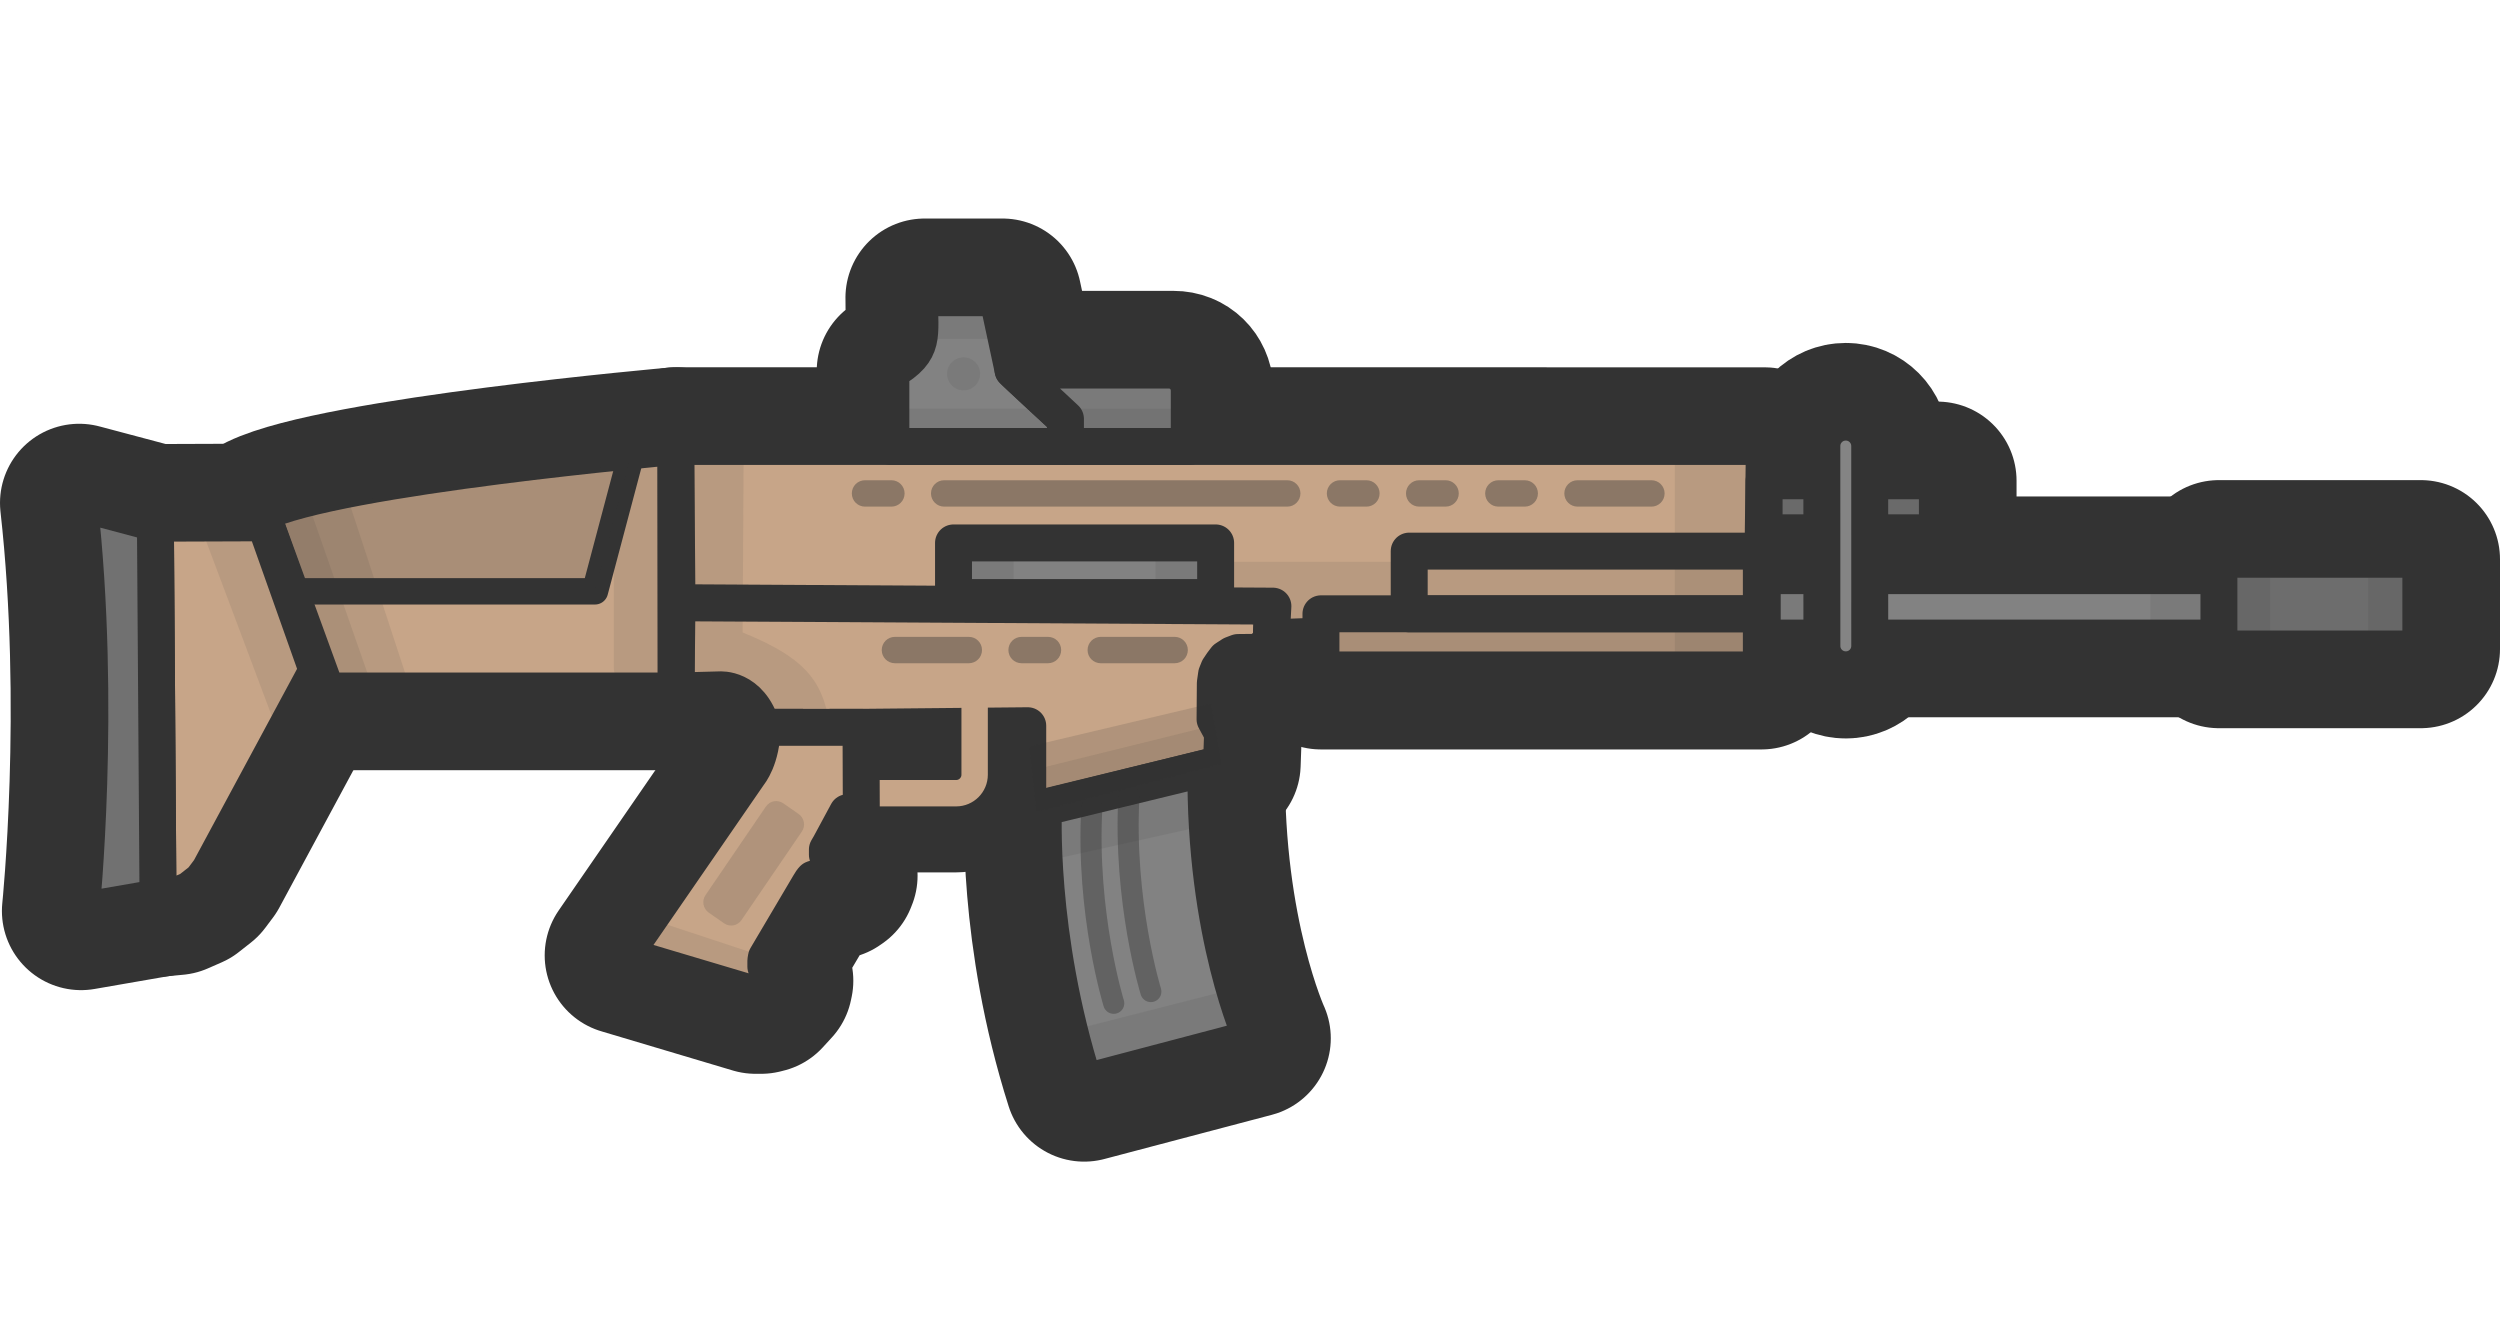 <?xml version="1.0" encoding="UTF-8" standalone="no"?>
<!-- Created with Inkscape (http://www.inkscape.org/) -->

<svg
   width="473.676mm"
   height="250mm"
   viewBox="0 0 473.676 250"
   version="1.1"
   id="svg5"
   inkscape:version="1.3 (0e150ed, 2023-07-21)"
   sodipodi:docname="scar_loot.svg"
   xml:space="preserve"
   xmlns:inkscape="http://www.inkscape.org/namespaces/inkscape"
   xmlns:sodipodi="http://sodipodi.sourceforge.net/DTD/sodipodi-0.dtd"
   xmlns="http://www.w3.org/2000/svg"
   xmlns:svg="http://www.w3.org/2000/svg"><sodipodi:namedview
     id="namedview7"
     pagecolor="#ffffff"
     bordercolor="#666666"
     borderopacity="1.0"
     inkscape:pageshadow="2"
     inkscape:pageopacity="0.0"
     inkscape:pagecheckerboard="0"
     inkscape:document-units="mm"
     showgrid="false"
     inkscape:zoom="0.15193543"
     inkscape:cx="345.54153"
     inkscape:cy="-88.853535"
     inkscape:window-width="1440"
     inkscape:window-height="784"
     inkscape:window-x="0"
     inkscape:window-y="25"
     inkscape:window-maximized="1"
     inkscape:current-layer="layer1"
     inkscape:showpageshadow="2"
     inkscape:deskcolor="#d1d1d1" /><defs
     id="defs2"><inkscape:path-effect
       effect="powerclip"
       id="path-effect2"
       is_visible="true"
       lpeversion="1"
       inverse="true"
       flatten="false"
       hide_clip="false"
       message="Use fill-rule evenodd on &lt;b&gt;fill and stroke&lt;/b&gt; dialogue if no flatten result after convert clip to paths." /><clipPath
       clipPathUnits="userSpaceOnUse"
       id="clipPath2"><path
         id="lpe_path-effect2"
         style="stroke:#c7a588;stroke-width:0"
         class="powerclip"
         d="M 140.587,221.621 H 182.294 V 258 h -41.707 z m -4.444,-2.621 v 14.2 h 1.904 v 30.757 h 14.2 v -30.757 h 28.853 V 219 H 152.248 138.048 Z" /></clipPath></defs><g
     inkscape:label="Layer 1"
     inkscape:groupmode="layer"
     id="layer1"><g
       id="g3"
       transform="translate(48.013,-184.61)"><path
         style="fill:none;fill-opacity:1;stroke:#333333;stroke-width:30;stroke-linecap:butt;stroke-linejoin:round;stroke-miterlimit:4;stroke-dasharray:none;stroke-opacity:1"
         d="m 157.401,389.705 c -8.976,-28.185 -7.693,-52.095 -7.693,-52.095 l 30.774,-7.497 c -0.332,31.642 8.65,51.22 8.65,51.22 z"
         id="path5997-18"
         sodipodi:nodetypes="ccccc" /><path
         style="fill:none;fill-opacity:1;stroke:#333333;stroke-width:30;stroke-linecap:butt;stroke-linejoin:round;stroke-miterlimit:4;stroke-dasharray:none;stroke-opacity:1"
         d="m 96.364,322.417 c -2.264,-7.614 -8.021,-7.098 -8.021,-7.098 l -8.266,0.221 0.178,-16.737 112.91,-2.5e-4 -0.319,6.666 -0.418,0.925 -0.627,0.686 -0.686,0.567 -0.835,0.477 -0.746,0.089 -2.984,0.03 -1.104,0.418 -1.193,0.776 -0.656,0.865 -0.686,1.014 -0.418,1.044 -0.239,1.671 -0.054,6.858 1.428,2.651 -0.204,5.813 -36.711,9.084 v -16.324 l -31.593,0.303 z"
         id="path2125-7"
         sodipodi:nodetypes="ccccccccccccccccccccccccc" /><rect
         style="fill:none;stroke:#333333;stroke-width:30;stroke-dasharray:none;stroke-opacity:1"
         id="rect1-5"
         width="30"
         height="20"
         x="106.653"
         y="314.9"
         ry="3.508" /><path
         style="fill:none;fill-opacity:1;stroke:#333333;stroke-width:30;stroke-linecap:butt;stroke-linejoin:round;stroke-miterlimit:4;stroke-dasharray:none;stroke-opacity:1"
         d="m 80.255,298.803 -0.237,-29.601 206.263,3.9e-4 -0.539,42.404 -83.475,6e-5 -0.808,-6.463 -8.613,0.326 0.319,-6.012 z"
         id="path2881-0"
         sodipodi:nodetypes="ccccccccc" /><path
         id="rect5446-2"
         style="fill:none;fill-opacity:0.1;fill-rule:evenodd;stroke:#333333;stroke-width:30;stroke-linecap:round;stroke-linejoin:round;stroke-dasharray:none;stroke-dashoffset:188.976;stroke-opacity:1"
         d="m 218.991,289.03 h 66.717 v 11.881 H 218.991 Z" /><path
         id="rect11363-7"
         style="fill:none;fill-rule:evenodd;stroke:#333333;stroke-width:30;stroke-linecap:round;stroke-linejoin:round;stroke-dasharray:none;stroke-dashoffset:188.976;stroke-opacity:1"
         d="m 285.881,293.678 h 87.792 v 11.827 H 285.881 Z" /><path
         id="rect11621-1"
         style="fill:none;fill-rule:evenodd;stroke:#333333;stroke-width:30;stroke-linecap:round;stroke-linejoin:round;stroke-dasharray:none;stroke-dashoffset:188.976;stroke-opacity:1"
         d="m 372.406,290.578 h 38.257 v 17.003 h -38.257 z" /><path
         id="rect12125-55"
         style="fill:none;fill-rule:evenodd;stroke:#333333;stroke-width:30;stroke-linecap:round;stroke-linejoin:round;stroke-dasharray:none;stroke-dashoffset:188.976;stroke-opacity:1"
         d="m 286.233,275.702 h 32.831 v 9.854 h -32.831 z" /><path
         style="fill:none;fill-opacity:1;stroke:#333333;stroke-width:30;stroke-linecap:butt;stroke-linejoin:round;stroke-miterlimit:4;stroke-dasharray:none;stroke-opacity:1"
         d="m 80.078,315.541 -66.238,3.4e-4 -12.29,-33.708 c 14.383,-6.986 78.468,-12.631 78.468,-12.631 z"
         id="path12702-85"
         sodipodi:nodetypes="ccccc" /><path
         style="fill:none;fill-opacity:1;stroke:#333333;stroke-width:30;stroke-linecap:butt;stroke-linejoin:round;stroke-miterlimit:4;stroke-dasharray:none;stroke-opacity:1"
         d="m 12.091,311.629 -20.384,37.834 -1.468,1.957 -2.283,1.794 -2.609,1.142 -3.425,0.326 -0.489,-70.938 20.746,-0.076 z"
         id="path14655-6" /><path
         style="fill:none;fill-opacity:1;stroke:#333333;stroke-width:30;stroke-linecap:butt;stroke-linejoin:round;stroke-miterlimit:4;stroke-dasharray:none;stroke-opacity:1"
         d="m -33.013,279.901 c 4.345,38.745 0.362,77.31 0.362,77.31 l 14.573,-2.53 -0.489,-70.938 z"
         id="path15569-7" /><path
         style="fill:none;fill-opacity:1;stroke:#333333;stroke-width:30;stroke-linecap:butt;stroke-linejoin:round;stroke-miterlimit:4;stroke-dasharray:none;stroke-opacity:1"
         d="m 96.364,322.417 c 0,5.886 -2.478,8.828 -2.478,8.828 l -23.697,34.385 24.937,7.434 h 1.084 l 0.62,-0.155 1.704,-1.859 0.131,-0.62 -0.103,-0.274 -0.821,-1.197 -0.342,-0.479 -0.308,-0.718 v -1.129 l 0.103,-0.616 8.105,-13.713 0.513,-0.821 0.274,-0.308 0.513,-0.171 3.009,0.342 h 0.581 l 0.445,-0.308 0.205,-0.513 -0.068,-0.684 -1.573,-2.291 -0.445,-0.992 V 345.569 l 0.479,-0.821 3.317,-6.155 2.63,-0.155 -0.056,-16.021 z"
         id="path869-9"
         sodipodi:nodetypes="ccccccccccccccccccccccccccccccc" /><path
         id="rect12463-4"
         style="fill:none;fill-rule:evenodd;stroke:#333333;stroke-width:30;stroke-linecap:round;stroke-linejoin:round;stroke-dasharray:none;stroke-dashoffset:188.976;stroke-opacity:1"
         d="m 301.708,264.588 c 2.512,-6.7e-4 4.535,2.021 4.535,4.533 l 0.007,35.869 c 7.2e-4,2.512 -2.021,4.535 -4.533,4.535 -2.512,6.7e-4 -4.535,-2.021 -4.535,-4.533 l -0.007,-35.869 c -7.2e-4,-2.512 2.021,-4.535 4.533,-4.535 z"
         sodipodi:nodetypes="sccsccs" /></g><g
       id="g6"
       transform="translate(-0.256,9.566)"><path
         style="fill:none;fill-opacity:1;stroke:#333333;stroke-width:30;stroke-linecap:butt;stroke-linejoin:round;stroke-dasharray:none;stroke-opacity:1"
         d="M 170,75.026 V 60.727 c 6.734,-3.875 5.371,-6.739 5.444,-13.888 h 14.765 l 2.941,13.704 c 0.025,0.164 9.929,9.251 9.929,9.251 v 5.231 z"
         id="path1-1"
         sodipodi:nodetypes="cccccccc" /><path
         style="fill:none;fill-opacity:1;stroke:#333333;stroke-width:30;stroke-linecap:butt;stroke-linejoin:round;stroke-dasharray:none;stroke-opacity:1"
         d="m 193.15,60.544 29.433,-3.44e-4 c 2.276,-0.004 3.823,1.665 3.956,3.706 v 10.777 l -23.46,-4.7e-5 v -5.231 z"
         id="path2-6"
         sodipodi:nodetypes="ccccccc" /></g><g
       id="g7"
       transform="translate(4.3515096e-5,-1.179)"><path
         style="fill:#c7a588;fill-opacity:1;stroke:#333333;stroke-width:7;stroke-linecap:butt;stroke-linejoin:round;stroke-miterlimit:4;stroke-dasharray:none;stroke-opacity:1"
         d="m 144.377,138.985 c -2.264,-7.614 -8.021,-7.098 -8.021,-7.098 l -8.266,0.221 0.178,-16.737 112.91,-2.5e-4 -0.319,6.666 -0.418,0.925 -0.627,0.686 -0.686,0.567 -0.835,0.477 -0.746,0.089 -2.984,0.03 -1.104,0.418 -1.193,0.776 -0.656,0.865 -0.686,1.014 -0.418,1.044 -0.239,1.671 -0.054,6.858 1.428,2.651 -0.204,5.813 -36.711,9.084 v -16.324 l -31.593,0.303 z"
         id="path2125"
         sodipodi:nodetypes="ccccccccccccccccccccccccc" /><rect
         style="fill:none;stroke:#c7a588;stroke-width:5;stroke-dasharray:none;stroke-opacity:1"
         id="rect1"
         width="30"
         height="20"
         x="154.666"
         y="131.469"
         ry="3.508" /><path
         style="fill:#c7a588;fill-opacity:1;stroke:#333333;stroke-width:7;stroke-linecap:butt;stroke-linejoin:round;stroke-miterlimit:4;stroke-dasharray:none;stroke-opacity:1"
         d="m 128.268,115.371 -0.237,-29.601 206.263,3.87e-4 -0.539,42.404 -83.475,6e-5 -0.808,-6.463 -8.613,0.326 0.319,-6.012 z"
         id="path2881"
         sodipodi:nodetypes="ccccccccc" /><path
         id="rect3899"
         style="fill:#333333;fill-opacity:0.2;fill-rule:evenodd;stroke:#333333;stroke-width:7;stroke-linecap:round;stroke-linejoin:round;stroke-dashoffset:188.976"
         d="m 250.281,117.479 h 83.44 v 10.66 H 250.281 Z" /><path
         id="rect4859"
         style="fill:#828282;fill-rule:evenodd;stroke:#333333;stroke-width:7;stroke-linecap:round;stroke-linejoin:round;stroke-dasharray:none;stroke-dashoffset:188.976"
         d="m 180.663,104.046 h 49.664 v 10.347 h -49.664 z" /><path
         id="rect5446"
         style="fill:#333333;fill-opacity:0.1;fill-rule:evenodd;stroke:#333333;stroke-width:7;stroke-linecap:round;stroke-linejoin:round;stroke-dashoffset:188.976"
         d="m 267.004,105.598 h 66.717 v 11.881 h -66.717 z" /><path
         id="rect5710"
         style="fill:#333333;fill-opacity:0.4;fill-rule:evenodd;stroke:#333333;stroke-width:0;stroke-linecap:round;stroke-linejoin:round;stroke-dashoffset:188.976"
         d="m 178.894,92.17 h 65 c 1.385,0 2.5,1.115 2.5,2.5 0,1.385 -1.115,2.5 -2.5,2.5 h -65 c -1.385,0 -2.5,-1.115 -2.5,-2.5 0,-1.385 1.115,-2.5 2.5,-2.5 z" /><path
         id="rect5710-4"
         style="fill:#333333;fill-opacity:0.4;fill-rule:evenodd;stroke:#333333;stroke-width:0;stroke-linecap:round;stroke-linejoin:round;stroke-dashoffset:188.976"
         d="m 253.894,92.17 h 5 c 1.385,0 2.5,1.115 2.5,2.5 0,1.385 -1.115,2.5 -2.5,2.5 h -5 c -1.385,0 -2.5,-1.115 -2.5,-2.5 0,-1.385 1.115,-2.5 2.5,-2.5 z" /><path
         id="rect5710-4-7"
         style="fill:#333333;fill-opacity:0.4;fill-rule:evenodd;stroke:#333333;stroke-width:0;stroke-linecap:round;stroke-linejoin:round;stroke-dashoffset:188.976"
         d="m 268.894,92.17 h 5 c 1.385,0 2.5,1.115 2.5,2.5 0,1.385 -1.115,2.5 -2.5,2.5 h -5 c -1.385,0 -2.5,-1.115 -2.5,-2.5 0,-1.385 1.115,-2.5 2.5,-2.5 z" /><path
         id="rect5710-4-7-70"
         style="fill:#333333;fill-opacity:0.4;fill-rule:evenodd;stroke:#333333;stroke-width:0;stroke-linecap:round;stroke-linejoin:round;stroke-dashoffset:188.976"
         d="m 193.562,121.844 h 5 c 1.385,0 2.5,1.115 2.5,2.5 0,1.385 -1.115,2.5 -2.5,2.5 h -5 c -1.385,0 -2.5,-1.115 -2.5,-2.5 0,-1.385 1.115,-2.5 2.5,-2.5 z" /><path
         id="rect5710-4-7-70-9"
         style="fill:#333333;fill-opacity:0.4;fill-rule:evenodd;stroke:#333333;stroke-width:0;stroke-linecap:round;stroke-linejoin:round;stroke-dashoffset:188.976"
         d="m 163.894,92.17 h 5 c 1.385,0 2.5,1.115 2.5,2.5 0,1.385 -1.115,2.5 -2.5,2.5 h -5 c -1.385,0 -2.5,-1.115 -2.5,-2.5 0,-1.385 1.115,-2.5 2.5,-2.5 z" /><path
         id="rect5710-4-7-7"
         style="fill:#333333;fill-opacity:0.4;fill-rule:evenodd;stroke:#333333;stroke-width:0;stroke-linecap:round;stroke-linejoin:round;stroke-dashoffset:188.976"
         d="m 283.894,92.17 h 5 c 1.385,0 2.5,1.115 2.5,2.5 0,1.385 -1.115,2.5 -2.5,2.5 h -5 c -1.385,0 -2.5,-1.115 -2.5,-2.5 0,-1.385 1.115,-2.5 2.5,-2.5 z" /><path
         id="rect5710-4-7-7-3"
         style="fill:#333333;fill-opacity:0.4;fill-rule:evenodd;stroke:#333333;stroke-width:0;stroke-linecap:round;stroke-linejoin:round;stroke-dashoffset:188.976"
         d="m 298.894,92.17 h 14 c 1.385,0 2.5,1.115 2.5,2.5 0,1.385 -1.115,2.5 -2.5,2.5 h -14 c -1.385,0 -2.5,-1.115 -2.5,-2.5 0,-1.385 1.115,-2.5 2.5,-2.5 z" /><path
         id="rect5710-4-7-7-3-6"
         style="fill:#333333;fill-opacity:0.4;fill-rule:evenodd;stroke:#333333;stroke-width:0;stroke-linecap:round;stroke-linejoin:round;stroke-dashoffset:188.976"
         d="m 169.562,121.844 h 14 c 1.385,0 2.5,1.115 2.5,2.5 0,1.385 -1.115,2.5 -2.5,2.5 h -14 c -1.385,0 -2.5,-1.115 -2.5,-2.5 0,-1.385 1.115,-2.5 2.5,-2.5 z" /><path
         id="rect5710-4-7-7-3-6-9"
         style="fill:#333333;fill-opacity:0.4;fill-rule:evenodd;stroke:#333333;stroke-width:0;stroke-linecap:round;stroke-linejoin:round;stroke-dashoffset:188.976"
         d="m 208.562,121.844 h 14 c 1.385,0 2.5,1.115 2.5,2.5 0,1.385 -1.115,2.5 -2.5,2.5 h -14 c -1.385,0 -2.5,-1.115 -2.5,-2.5 0,-1.385 1.115,-2.5 2.5,-2.5 z" /><path
         style="fill:#828282;fill-opacity:1;stroke:#333333;stroke-width:7;stroke-linecap:butt;stroke-linejoin:round;stroke-miterlimit:4;stroke-dasharray:none;stroke-opacity:1"
         d="m 205.413,206.274 c -8.976,-28.185 -7.693,-52.095 -7.693,-52.095 l 30.774,-7.497 c -0.332,31.642 8.65,51.22 8.65,51.22 z"
         id="path5997"
         sodipodi:nodetypes="ccccc" /><path
         style="fill:#333333;fill-opacity:0.1;stroke:#000000;stroke-width:0;stroke-linecap:butt;stroke-linejoin:miter;stroke-miterlimit:4;stroke-dasharray:none;stroke-opacity:1"
         d="m 140.891,88.829 -0.188,32.179 c 12.81,5.171 15.456,9.885 16.694,18.782 l -13.02,-0.805 -1.98,-5.181 -9.221,-2.258 -5.086,0.563 -0.059,-44.999 z"
         id="path8076"
         sodipodi:nodetypes="ccccccccc" /><path
         style="fill:#333333;fill-opacity:0.1;stroke:#000000;stroke-width:0;stroke-linecap:butt;stroke-linejoin:miter;stroke-miterlimit:4;stroke-dasharray:none;stroke-opacity:1"
         d="m 194.727,155.006 0.226,-7.753 36.126,-8.933 0.358,7.602 z"
         id="path8958" /><path
         style="fill:#333333;fill-opacity:0.15;stroke:#000000;stroke-width:0;stroke-linecap:butt;stroke-linejoin:miter;stroke-miterlimit:4;stroke-dasharray:none;stroke-opacity:1"
         d="m 229.504,134.443 1.933,11.479 -35.071,9.118 -1.393,-12.419 z"
         id="path8993" /><path
         id="rect9726"
         style="fill:#333333;fill-opacity:0.1;fill-rule:evenodd;stroke:#333333;stroke-width:0;stroke-linecap:round;stroke-linejoin:round;stroke-dashoffset:188.976"
         d="m 183.55,104.046 h 5.614 c 1.599,0 2.887,1.288 2.887,2.887 v 6.17 c 0,1.599 -1.288,2.887 -2.887,2.887 h -5.614 c -1.599,0 -2.887,-1.288 -2.887,-2.887 v -6.17 c 0,-1.599 1.288,-2.887 2.887,-2.887 z" /><path
         id="rect9726-9"
         style="fill:#333333;fill-opacity:0.1;fill-rule:evenodd;stroke:#333333;stroke-width:0;stroke-linecap:round;stroke-linejoin:round;stroke-dashoffset:188.976"
         d="m 221.825,104.046 h 5.614 c 1.599,0 2.887,1.288 2.887,2.887 v 6.17 c 0,1.599 -1.288,2.887 -2.887,2.887 h -5.614 c -1.599,0 -2.887,-1.288 -2.887,-2.887 v -6.17 c 0,-1.599 1.288,-2.887 2.887,-2.887 z" /><path
         id="rect9905"
         style="fill:#333333;fill-opacity:0.1;fill-rule:evenodd;stroke:#333333;stroke-width:0;stroke-linecap:round;stroke-linejoin:round;stroke-dashoffset:188.976"
         d="m 320.211,86.302 h 11.196 c 1.599,0 2.887,1.288 2.887,2.887 v 35.427 c 0,1.599 -1.288,2.887 -2.887,2.887 h -11.196 c -1.599,0 -2.887,-1.288 -2.887,-2.887 V 89.189 c 0,-1.599 1.288,-2.887 2.887,-2.887 z" /><path
         style="fill:#333333;fill-opacity:0.1;stroke:#000000;stroke-width:0;stroke-linecap:butt;stroke-linejoin:miter;stroke-miterlimit:4;stroke-dasharray:none;stroke-opacity:1"
         d="m 230.562,107.625 h 34.93 l 1.512,9.855 -14.345,-0.251 -3.186,4.483 -8.613,0.326 0.319,-6.012 -10.852,-0.036 z"
         id="path10056" /><path
         style="fill:#333333;fill-opacity:0.1;stroke:#000000;stroke-width:0;stroke-linecap:butt;stroke-linejoin:miter;stroke-miterlimit:4;stroke-dasharray:none;stroke-opacity:1"
         d="m 205.413,206.274 31.731,-8.372 -2.956,-9.464 -32.05,8.186 z"
         id="path10713" /><path
         style="fill:#333333;fill-opacity:0.1;stroke:#000000;stroke-width:0;stroke-linecap:butt;stroke-linejoin:miter;stroke-miterlimit:4;stroke-dasharray:none;stroke-opacity:1"
         d="m 197.72,154.179 30.774,-7.497 -0.271,10.954 -29.968,6.66 z"
         id="path10814" /><path
         style="fill:none;stroke:#333333;stroke-width:4;stroke-linecap:round;stroke-linejoin:miter;stroke-miterlimit:4;stroke-dasharray:none;stroke-opacity:0.4"
         d="m 206.871,154.109 c -1.125,20.11 4.148,37.162 4.148,37.162"
         id="path10849"
         sodipodi:nodetypes="cc" /><path
         style="fill:none;stroke:#333333;stroke-width:4;stroke-linecap:round;stroke-linejoin:miter;stroke-miterlimit:4;stroke-dasharray:none;stroke-opacity:0.4"
         d="m 213.904,151.887 c -1.125,20.11 4.148,37.162 4.148,37.162"
         id="path10849-5"
         sodipodi:nodetypes="cc" /><path
         id="rect11363"
         style="fill:#828282;fill-rule:evenodd;stroke:#333333;stroke-width:7;stroke-linecap:round;stroke-linejoin:round;stroke-dashoffset:188.976"
         d="m 333.894,110.246 h 87.792 v 11.827 h -87.792 z" /><path
         id="rect11621"
         style="fill:#6d6d6d;fill-rule:evenodd;stroke:#333333;stroke-width:7;stroke-linecap:round;stroke-linejoin:round;stroke-dashoffset:188.976"
         d="m 420.419,107.146 h 38.257 v 17.003 h -38.257 z" /><path
         id="rect11849"
         style="fill:#333333;fill-opacity:0.1;fill-rule:evenodd;stroke:#333333;stroke-width:0;stroke-linecap:round;stroke-linejoin:round;stroke-dashoffset:188.976"
         d="m 334.246,110.598 h 12.488 v 11.72 h -12.488 z" /><path
         id="rect11849-4"
         style="fill:#333333;fill-opacity:0.1;fill-rule:evenodd;stroke:#333333;stroke-width:0;stroke-linecap:round;stroke-linejoin:round;stroke-dashoffset:188.976"
         d="m 407.418,110.352 h 14.268 v 11.72 h -14.268 z" /><path
         id="rect12019"
         style="fill:#333333;fill-opacity:0.1;fill-rule:evenodd;stroke:#333333;stroke-width:0;stroke-linecap:round;stroke-linejoin:round;stroke-dashoffset:188.976"
         d="m 448.695,107.146 h 9.981 v 17.279 h -9.981 z" /><path
         id="rect12021"
         style="fill:#333333;fill-opacity:0.1;fill-rule:evenodd;stroke:#333333;stroke-width:0;stroke-linecap:round;stroke-linejoin:round;stroke-dashoffset:188.976"
         d="m 420.419,107.146 h 9.738 v 16.015 h -9.738 z" /><path
         id="rect12125"
         style="fill:#6a6a6a;fill-rule:evenodd;stroke:#333333;stroke-width:7;stroke-linecap:round;stroke-linejoin:round;stroke-dashoffset:188.976"
         d="m 334.246,92.27 h 32.831 v 9.854 h -32.831 z" /><path
         style="fill:#c7a588;fill-opacity:1;stroke:#333333;stroke-width:7;stroke-linecap:butt;stroke-linejoin:round;stroke-miterlimit:4;stroke-dasharray:none;stroke-opacity:1"
         d="M 128.09,132.109 61.852,132.109 49.563,98.401 C 63.946,91.415 128.031,85.77 128.031,85.77 Z"
         id="path12702"
         sodipodi:nodetypes="ccccc" /><path
         id="rect13420"
         style="fill:#333333;fill-opacity:0.1;fill-rule:evenodd;stroke:#333333;stroke-width:0;stroke-linecap:round;stroke-linejoin:round;stroke-dashoffset:188.976"
         d="m 120.828,85.413 h 2.728 c 2.512,0 4.534,2.022 4.534,4.534 V 127.575 c 0,2.512 -2.022,4.534 -4.534,4.534 h -2.728 c -2.512,0 -4.534,-2.022 -4.534,-4.534 V 89.948 c 0,-2.512 2.022,-4.534 4.534,-4.534 z" /><path
         style="fill:#333333;fill-opacity:0.1;stroke:#000000;stroke-width:0;stroke-linecap:butt;stroke-linejoin:miter;stroke-miterlimit:4;stroke-dasharray:none;stroke-opacity:1"
         d="M 49.563,98.401 61.852,132.109 77.749,131.698 65.609,94.67 Z"
         id="path13902" /><path
         style="fill:#333333;fill-opacity:0.1;stroke:#000000;stroke-width:0;stroke-linecap:butt;stroke-linejoin:miter;stroke-miterlimit:4;stroke-dasharray:none;stroke-opacity:1"
         d="m 61.852,132.109 8.916,-0.108 -12.292,-35.207 -8.913,1.606 z"
         id="path14003" /><path
         style="fill:none;stroke:#333333;stroke-width:5;stroke-linecap:butt;stroke-linejoin:round;stroke-miterlimit:4;stroke-dasharray:none;stroke-opacity:1"
         d="m 56.767,113.219 h 55.957 l 6.449,-24.28"
         id="path14169" /><path
         style="fill:#333333;fill-opacity:0.2;stroke:#000000;stroke-width:0;stroke-linecap:butt;stroke-linejoin:miter;stroke-miterlimit:4;stroke-dasharray:none;stroke-opacity:1"
         d="M 56.767,113.219 49.563,98.401 119.174,88.939 112.725,113.219 Z"
         id="path14386" /><path
         style="fill:#c7a588;fill-opacity:1;stroke:#333333;stroke-width:7;stroke-linecap:butt;stroke-linejoin:round;stroke-miterlimit:4;stroke-dasharray:none;stroke-opacity:1"
         d="m 60.104,128.197 -20.384,37.834 -1.468,1.957 -2.283,1.794 -2.609,1.142 -3.425,0.326 -0.489,-70.938 20.746,-0.076 z"
         id="path14655" /><path
         style="fill:#333333;fill-opacity:0.1;stroke:#000000;stroke-width:0;stroke-linecap:butt;stroke-linejoin:miter;stroke-miterlimit:4;stroke-dasharray:none;stroke-opacity:1"
         d="m 50.192,100.235 9.912,27.962 -7.056,12.782 -15.127,-40.3 z"
         id="path15140" /><path
         style="fill:#717171;fill-opacity:1;stroke:#333333;stroke-width:7;stroke-linecap:butt;stroke-linejoin:round;stroke-miterlimit:4;stroke-dasharray:none;stroke-opacity:1"
         d="m 15,96.47 c 4.345,38.745 0.362,77.31 0.362,77.31 l 14.573,-2.53 -0.489,-70.938 z"
         id="path15569" /><path
         style="fill:#c7a588;fill-opacity:1;stroke:#333333;stroke-width:7;stroke-linecap:butt;stroke-linejoin:round;stroke-miterlimit:4;stroke-dasharray:none;stroke-opacity:1"
         d="m 144.377,138.985 c 0,5.886 -2.478,8.828 -2.478,8.828 l -23.697,34.385 24.937,7.434 h 1.084 l 0.62,-0.155 1.704,-1.859 0.131,-0.62 -0.103,-0.274 -0.821,-1.197 -0.342,-0.479 -0.308,-0.718 v -1.129 l 0.103,-0.616 8.105,-13.713 0.513,-0.821 0.274,-0.308 0.513,-0.171 3.009,0.342 h 0.581 l 0.445,-0.308 0.205,-0.513 -0.068,-0.684 -1.573,-2.291 -0.445,-0.992 v -0.992 l 0.479,-0.821 3.317,-6.155 2.63,-0.155 -0.056,-16.021 z"
         id="path869"
         sodipodi:nodetypes="ccccccccccccccccccccccccccccccc" /><path
         id="rect8607"
         style="fill:#333333;fill-opacity:0.15;fill-rule:evenodd;stroke:#333333;stroke-width:0;stroke-linecap:round;stroke-linejoin:round;stroke-dashoffset:188.976"
         d="m 148.412,153.383 2.905,2.022 c 1.082,0.753 1.356,2.237 0.613,3.326 l -11.445,16.783 c -0.743,1.089 -2.212,1.36 -3.295,0.607 l -2.905,-2.022 c -1.082,-0.753 -1.356,-2.237 -0.613,-3.326 l 11.445,-16.783 c 0.743,-1.089 2.212,-1.36 3.295,-0.607 z" /><path
         style="fill:#333333;fill-opacity:0.1;stroke:#000000;stroke-width:0;stroke-linecap:butt;stroke-linejoin:miter;stroke-miterlimit:4;stroke-dasharray:none;stroke-opacity:1"
         d="m 118.201,182.198 5.01,-6.88 21.994,7.269 -0.983,7.045 z"
         id="path8890" /><path
         id="rect12463"
         style="fill:#848484;fill-rule:evenodd;stroke:#333333;stroke-width:7;stroke-linecap:round;stroke-linejoin:round;stroke-dashoffset:188.976"
         d="m 349.72,81.156 c 2.512,-6.71e-4 4.535,2.021 4.535,4.533 l 0.007,37.869 c 7.2e-4,2.512 -2.021,4.535 -4.533,4.535 -2.512,6.7e-4 -4.535,-2.021 -4.535,-4.533 l -0.007,-37.869 c -7.2e-4,-2.512 2.021,-4.535 4.533,-4.535 z"
         sodipodi:nodetypes="sccsccs" /></g><g
       id="g4"
       transform="translate(-1.207,9.566)"><path
         style="fill:#828282;fill-opacity:1;stroke:#333333;stroke-width:7;stroke-linecap:butt;stroke-linejoin:round;stroke-dasharray:none;stroke-opacity:1"
         d="M 170,75.026 V 60.727 c 6.734,-3.875 5.371,-6.739 5.444,-13.888 h 14.765 l 2.941,13.704 c 0.025,0.164 9.929,9.251 9.929,9.251 v 5.231 z"
         id="path1"
         sodipodi:nodetypes="cccccccc" /><path
         style="fill:#7a7a7a;fill-opacity:1;stroke:#333333;stroke-width:7;stroke-linecap:butt;stroke-linejoin:round;stroke-dasharray:none;stroke-opacity:1"
         d="m 193.15,60.544 29.433,-3.43e-4 c 2.276,-0.004 3.823,1.665 3.956,3.706 v 10.777 l -23.46,-4.5e-5 V 69.795 Z"
         id="path2"
         sodipodi:nodetypes="ccccccc" /><rect
         style="fill:#333333;fill-opacity:0.1;stroke:none;stroke-width:5.474;stroke-linejoin:round;stroke-dasharray:none;stroke-opacity:1"
         id="rect2"
         width="56.54"
         height="7.82"
         x="170"
         y="67.877" /><rect
         style="fill:#333333;fill-opacity:0.1;stroke:none;stroke-width:5.474;stroke-linejoin:round;stroke-dasharray:none;stroke-opacity:1"
         id="rect3"
         width="16.669"
         height="7.82"
         x="175.444"
         y="46.839" /><circle
         style="fill:#7a7a7a;fill-opacity:1;stroke:none;stroke-width:23.46;stroke-linejoin:round;stroke-dasharray:none;stroke-opacity:1"
         id="path3"
         cx="183.779"
         cy="61.268"
         r="3.128" /></g></g></svg>
